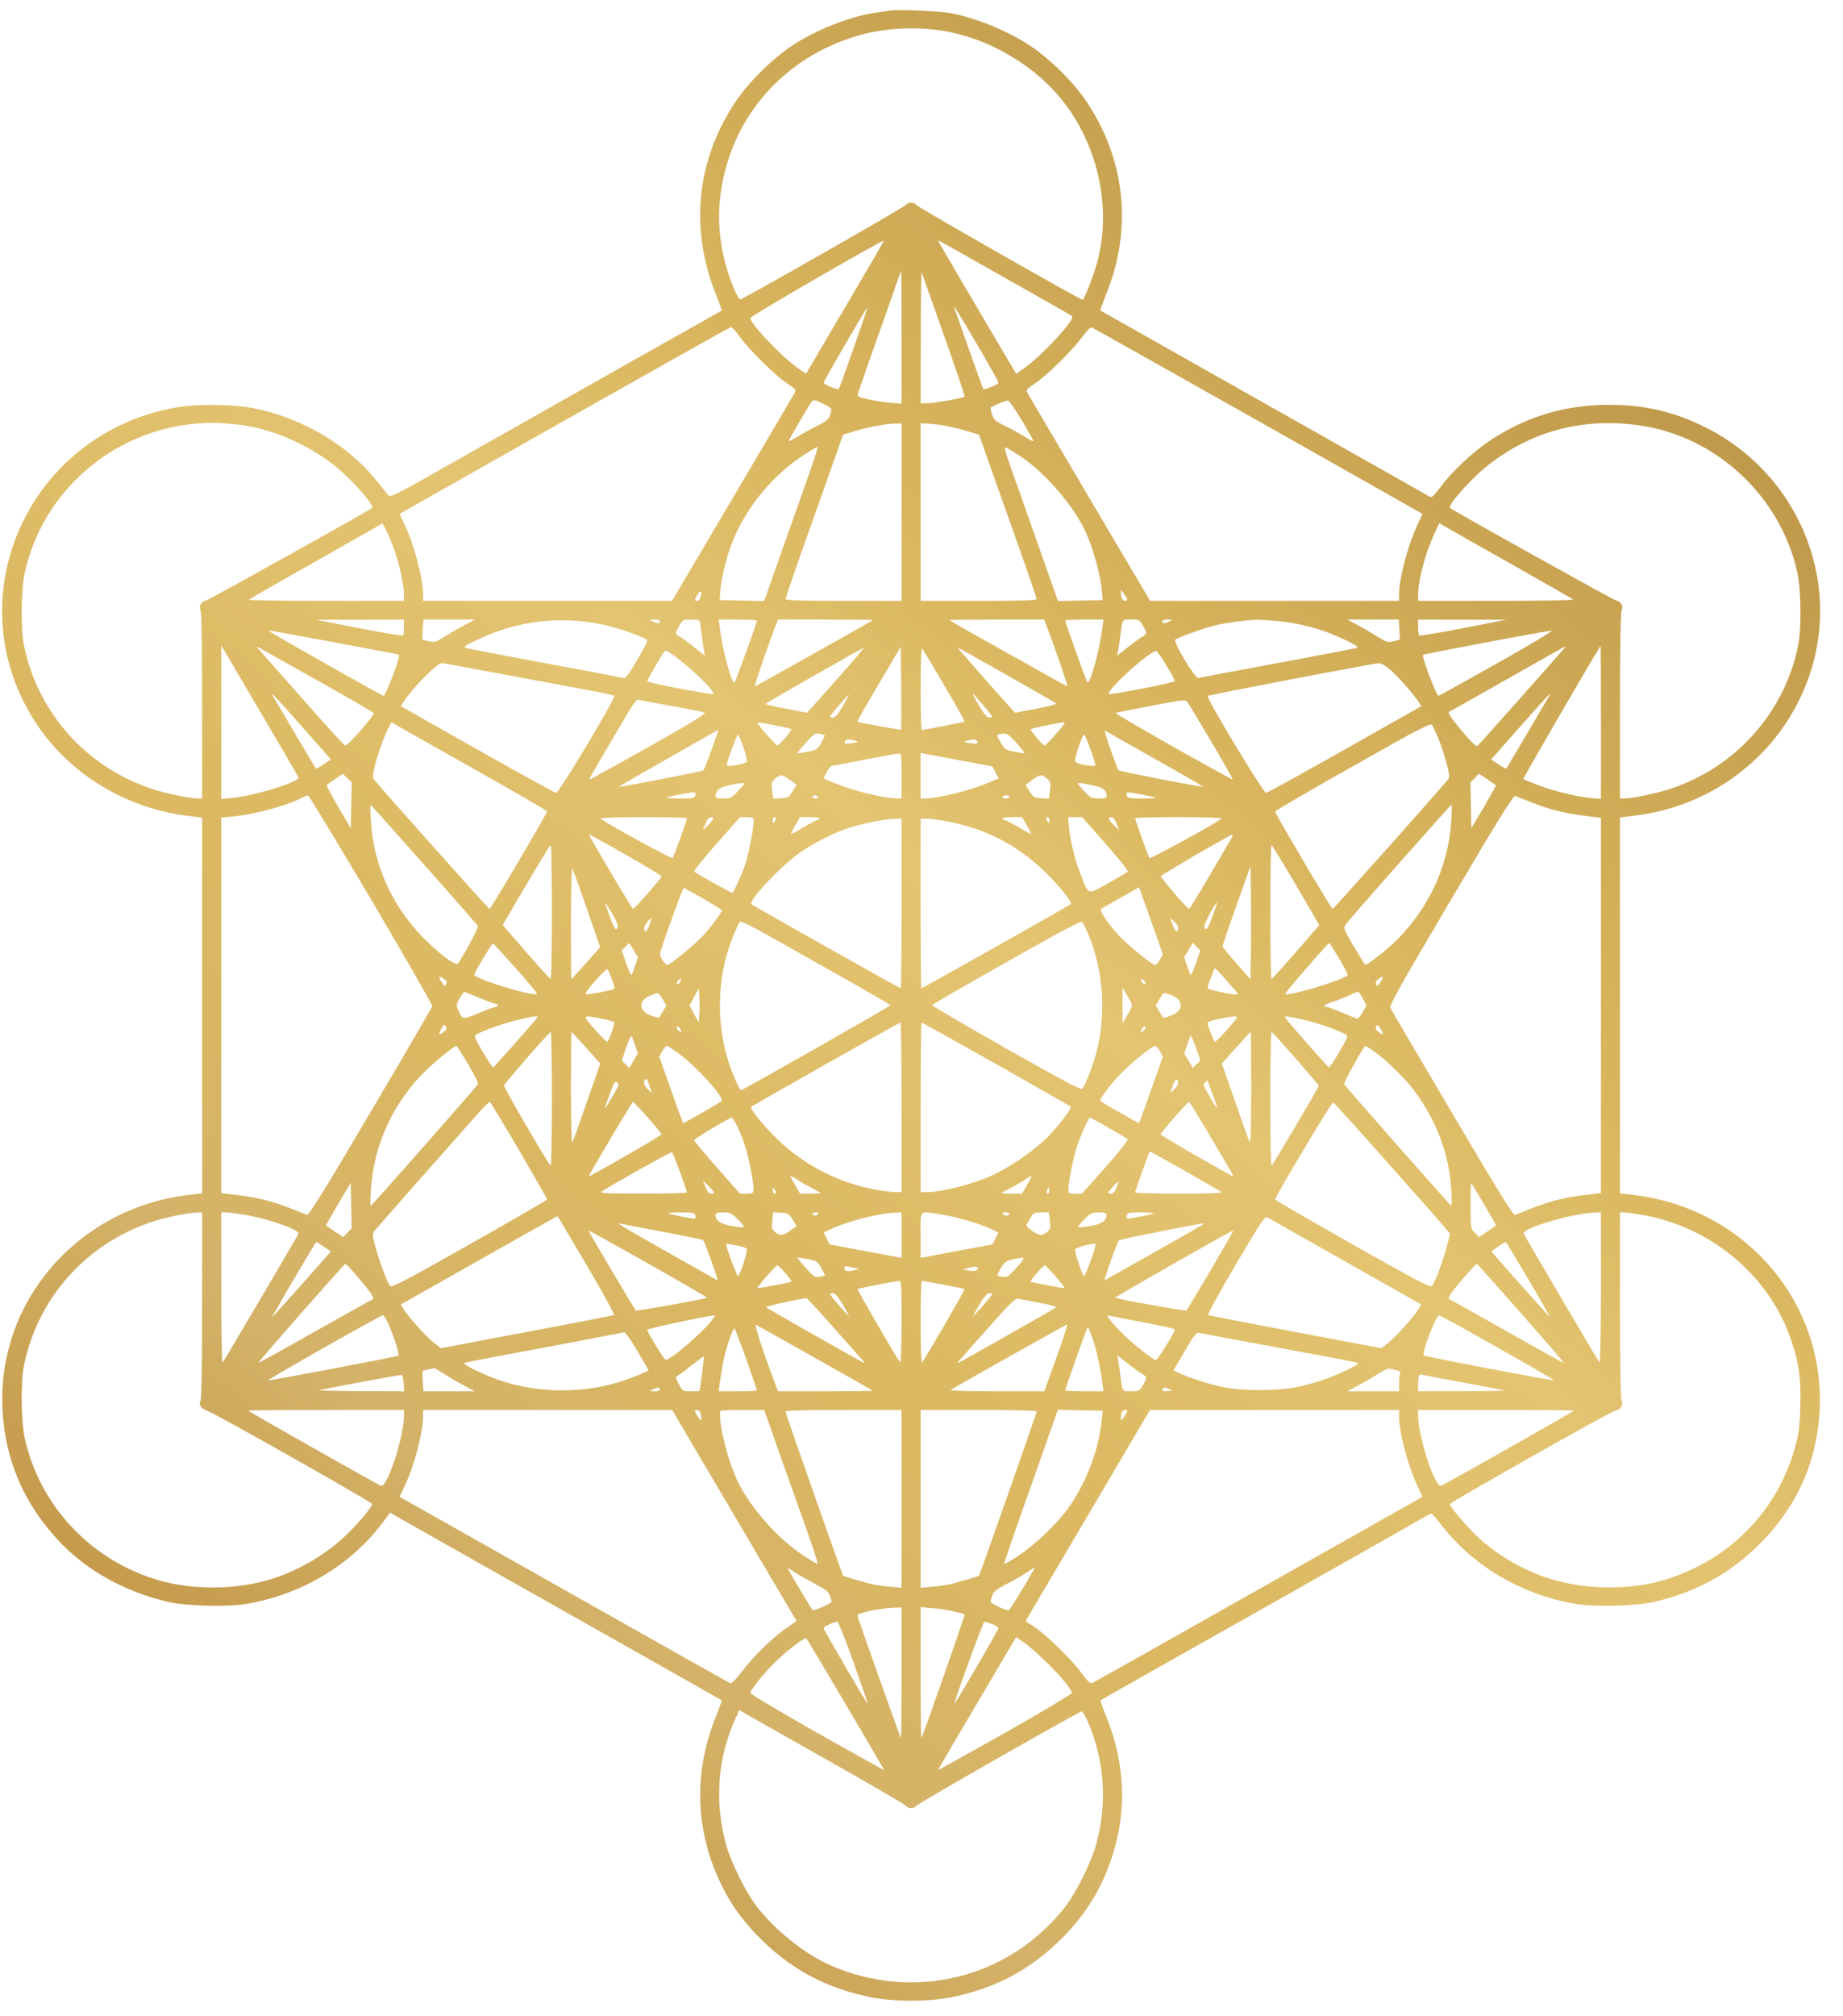 <?xml version="1.0" encoding="UTF-8"?> <svg xmlns="http://www.w3.org/2000/svg" width="75" height="82" viewBox="0 0 75 82" fill="none"><g clip-path="url(#clip0_30_316)"><path d="M36.235 0.428C36.144 0.441 35.853 0.485 35.588 0.523C34.598 0.669 33.194 1.219 32.263 1.839C31.416 2.396 30.452 3.352 29.915 4.162C28.343 6.535 28.065 9.288 29.126 11.952C29.275 12.312 29.378 12.616 29.372 12.629C29.359 12.635 27.483 13.698 25.206 14.977C22.929 16.261 19.902 17.976 18.479 18.78C16.034 20.172 15.885 20.242 15.794 20.134C15.742 20.071 15.523 19.799 15.309 19.533C14.106 18.033 12.133 16.907 10.108 16.565C9.339 16.438 7.967 16.432 7.23 16.559C1.085 17.609 -1.91 24.45 1.544 29.525C2.896 31.512 5.134 32.86 7.611 33.176L8.226 33.252L8.226 40.89V48.528L7.611 48.604C3.135 49.174 -0.112 52.939 0.101 57.312C0.198 59.381 0.994 61.21 2.456 62.735C3.562 63.887 5.063 64.716 6.771 65.133C7.521 65.317 9.209 65.368 10.037 65.228C12.23 64.861 14.242 63.672 15.529 61.982L15.878 61.52L16.079 61.64C16.189 61.703 19.223 63.418 22.812 65.443C26.409 67.475 29.359 69.139 29.372 69.152C29.378 69.158 29.275 69.468 29.126 69.829C28.285 71.93 28.285 74.088 29.113 76.113C29.591 77.271 30.18 78.119 31.131 79.024C32.334 80.156 33.654 80.846 35.336 81.207C36.299 81.422 37.852 81.422 38.816 81.207C40.498 80.846 41.817 80.156 43.014 79.024C43.965 78.119 44.618 77.176 45.064 76.043C45.873 73.999 45.86 71.911 45.025 69.829C44.877 69.468 44.773 69.158 44.78 69.152C44.793 69.139 47.775 67.456 51.403 65.412C55.032 63.361 58.059 61.653 58.137 61.602C58.267 61.526 58.292 61.545 58.622 61.976C59.91 63.672 61.921 64.861 64.114 65.228C64.942 65.368 66.63 65.317 67.381 65.133C69.05 64.728 70.369 64.007 71.52 62.88C73.105 61.337 73.946 59.482 74.05 57.312C74.224 53.838 72.161 50.61 68.888 49.231C68.157 48.921 67.342 48.706 66.54 48.604L65.925 48.535V40.89V33.246L66.54 33.17C69.884 32.759 72.646 30.506 73.675 27.342C74.929 23.494 73.112 19.235 69.418 17.388C68.144 16.748 66.934 16.464 65.505 16.464C63.706 16.464 62.173 16.919 60.686 17.881C59.974 18.349 59.12 19.14 58.622 19.805C58.292 20.235 58.267 20.254 58.137 20.178C58.059 20.128 55.032 18.413 51.403 16.369C47.775 14.319 44.793 12.635 44.78 12.629C44.767 12.616 44.877 12.312 45.019 11.952C46.086 9.332 45.808 6.535 44.236 4.162C43.699 3.352 42.736 2.396 41.888 1.839C41.015 1.264 39.76 0.745 38.731 0.542C38.279 0.454 36.545 0.371 36.235 0.428ZM38.098 1.213C40.187 1.472 42.276 2.713 43.473 4.402C44.793 6.269 45.226 8.724 44.611 10.806C44.43 11.395 44.113 12.192 44.055 12.192C43.958 12.192 37.418 8.465 37.321 8.357C37.263 8.294 37.153 8.237 37.076 8.237C36.998 8.237 36.888 8.294 36.83 8.357C36.733 8.465 30.284 12.142 30.122 12.18C30.09 12.186 29.98 12.002 29.883 11.775C29.378 10.585 29.171 9.294 29.3 8.092C29.643 4.883 31.823 2.327 34.973 1.434C35.937 1.162 37.037 1.086 38.098 1.213ZM34.643 12.072C33.906 13.325 33.194 14.534 33.052 14.774L32.8 15.198L32.502 14.996C31.83 14.527 30.613 13.255 30.529 12.939C30.51 12.869 35.905 9.75 35.963 9.794C35.976 9.8 35.381 10.825 34.643 12.072ZM41.41 11.591C42.6 12.262 43.602 12.831 43.628 12.857C43.777 12.983 42.399 14.47 41.649 14.996L41.351 15.198L41.099 14.774C39.747 12.49 38.175 9.813 38.175 9.788C38.175 9.769 38.415 9.895 38.712 10.066C39.003 10.23 40.219 10.92 41.41 11.591ZM36.688 13.717V16.419L36.254 16.381C36.008 16.363 35.601 16.299 35.342 16.242C34.909 16.147 34.876 16.122 34.915 16.002C34.934 15.926 35.219 15.122 35.536 14.217C35.859 13.312 36.241 12.224 36.39 11.8C36.532 11.37 36.662 11.022 36.675 11.022C36.681 11.022 36.688 12.237 36.688 13.717ZM38.415 13.641C38.893 14.989 39.268 16.109 39.255 16.128C39.197 16.185 38.007 16.401 37.742 16.401H37.464L37.47 13.692C37.47 12.205 37.49 11.034 37.509 11.085C37.528 11.136 37.936 12.287 38.415 13.641ZM34.74 14.148C34.423 15.053 34.152 15.806 34.132 15.818C34.081 15.869 33.518 15.635 33.518 15.565C33.518 15.495 35.277 12.471 35.303 12.496C35.31 12.502 35.057 13.249 34.74 14.148ZM39.812 14.097C40.265 14.863 40.633 15.527 40.633 15.565C40.633 15.635 40.071 15.869 40.019 15.818C39.999 15.806 39.741 15.097 39.443 14.243C39.145 13.395 38.88 12.642 38.854 12.572L38.809 12.445L38.9 12.572C38.952 12.642 39.359 13.325 39.812 14.097ZM30.128 13.724C30.51 14.255 31.552 15.274 32.043 15.603C32.386 15.831 32.405 15.856 32.334 15.989C32.289 16.065 31.15 17.995 29.805 20.28L27.347 24.437H22.282H17.217V24.197C17.217 23.532 16.868 22.191 16.473 21.355L16.26 20.9L22.961 17.109C26.655 15.021 29.701 13.306 29.747 13.306C29.786 13.3 29.96 13.489 30.128 13.724ZM51.196 17.116L57.891 20.9L57.678 21.355C57.283 22.203 56.934 23.526 56.934 24.19V24.437H51.869H46.804L44.346 20.28C43.001 17.995 41.862 16.065 41.817 15.989C41.746 15.856 41.765 15.831 42.108 15.603C42.6 15.274 43.641 14.255 44.023 13.724C44.197 13.489 44.372 13.3 44.417 13.312C44.456 13.325 47.509 15.034 51.196 17.116ZM33.518 16.432C33.874 16.609 33.874 16.609 33.77 16.9C33.712 17.065 33.602 17.147 33.233 17.331C32.981 17.457 32.619 17.653 32.438 17.767C32.25 17.888 32.095 17.963 32.095 17.938C32.095 17.894 32.916 16.483 33.02 16.35C33.104 16.242 33.156 16.249 33.518 16.432ZM41.584 17.097C41.843 17.533 42.056 17.913 42.056 17.938C42.056 17.963 41.895 17.888 41.701 17.761C41.507 17.641 41.144 17.438 40.892 17.318C40.491 17.122 40.439 17.071 40.368 16.843C40.323 16.704 40.303 16.584 40.316 16.571C40.484 16.47 40.944 16.28 41.015 16.293C41.067 16.299 41.325 16.66 41.584 17.097ZM9.636 17.261C10.936 17.388 12.45 18.02 13.601 18.925C14.261 19.438 15.264 20.564 15.141 20.659C14.979 20.792 8.498 24.399 8.394 24.418C8.194 24.456 8.077 24.659 8.161 24.817C8.2 24.893 8.226 26.253 8.226 28.702V32.474H8.071C7.741 32.474 6.745 32.271 6.195 32.088C3.517 31.208 1.531 28.987 0.975 26.241C0.839 25.583 0.858 23.969 1.007 23.298C1.732 19.995 4.558 17.533 7.967 17.229C8.562 17.179 8.834 17.179 9.636 17.261ZM66.669 17.293C69.819 17.723 72.459 20.166 73.144 23.298C73.293 23.969 73.312 25.583 73.177 26.241C72.62 28.987 70.634 31.208 67.956 32.088C67.406 32.271 66.41 32.474 66.081 32.474H65.925V28.702C65.925 26.253 65.951 24.893 65.99 24.817C66.074 24.659 65.958 24.456 65.757 24.418C65.654 24.399 59.172 20.792 59.01 20.659C58.888 20.564 59.89 19.438 60.55 18.925C62.322 17.533 64.392 16.983 66.669 17.293ZM36.688 20.83V24.437H34.327C32.567 24.437 31.965 24.418 31.965 24.361C31.965 24.323 32.373 23.134 32.877 21.722C33.376 20.311 33.906 18.824 34.048 18.419L34.307 17.679L34.766 17.54C35.303 17.375 36.021 17.236 36.416 17.229L36.688 17.223L36.688 20.83ZM38.447 17.312C38.719 17.362 39.145 17.464 39.391 17.54L39.844 17.679L40.103 18.419C40.245 18.824 40.776 20.311 41.274 21.722C41.778 23.134 42.186 24.323 42.186 24.361C42.186 24.418 41.584 24.437 39.825 24.437H37.464V20.83L37.464 17.223H37.709C37.839 17.229 38.169 17.267 38.447 17.312ZM32.942 19.229C32.735 19.818 32.237 21.223 31.83 22.368L31.099 24.444L30.193 24.424L29.288 24.405L29.307 24.108C29.333 23.627 29.54 22.741 29.76 22.153C30.297 20.723 31.403 19.349 32.716 18.501C32.994 18.318 33.246 18.172 33.272 18.172C33.298 18.172 33.149 18.647 32.942 19.229ZM41.5 18.539C42.425 19.14 43.557 20.406 44.081 21.431C44.456 22.165 44.793 23.355 44.851 24.152L44.87 24.405L43.965 24.424L43.053 24.444L42.322 22.368C41.914 21.223 41.416 19.811 41.209 19.223C40.918 18.419 40.853 18.166 40.931 18.198C40.989 18.217 41.241 18.375 41.5 18.539ZM16.059 22.406C16.266 23.001 16.441 23.817 16.441 24.19V24.437H13.258C11.512 24.437 10.102 24.418 10.128 24.387C10.154 24.361 11.389 23.652 12.87 22.817L15.568 21.286L15.723 21.583C15.807 21.741 15.962 22.115 16.059 22.406ZM61.462 22.918C62.833 23.691 63.978 24.349 64.017 24.38C64.049 24.412 62.794 24.437 60.893 24.437H57.71V24.19C57.71 23.608 58.001 22.501 58.37 21.703L58.571 21.273L58.771 21.393C58.881 21.463 60.091 22.146 61.462 22.918ZM28.511 24.279C28.485 24.368 28.427 24.437 28.375 24.437C28.253 24.437 28.253 24.405 28.388 24.178C28.511 23.975 28.576 24.032 28.511 24.279ZM45.873 24.387C45.873 24.418 45.834 24.437 45.782 24.437C45.679 24.437 45.614 24.304 45.614 24.102C45.614 23.975 45.627 23.982 45.743 24.152C45.815 24.254 45.873 24.361 45.873 24.387ZM16.441 25.507C16.441 25.684 16.422 25.836 16.396 25.848C16.363 25.867 15.561 25.728 14.598 25.545L12.851 25.203H14.649L16.441 25.197V25.507ZM18.912 25.418C18.686 25.532 18.323 25.747 18.103 25.886C17.741 26.114 17.683 26.133 17.456 26.082C17.321 26.057 17.198 26.019 17.191 26.007C17.185 26 17.191 25.81 17.204 25.589L17.23 25.197H18.272H19.32L18.912 25.418ZM24.462 25.386C24.999 25.494 25.956 25.81 26.286 25.994C26.383 26.044 26.338 26.146 25.937 26.829C25.594 27.411 25.458 27.601 25.381 27.576C25.316 27.557 23.873 27.285 22.166 26.968C20.458 26.652 19.009 26.374 18.938 26.348C18.847 26.31 18.983 26.222 19.533 25.969C21.085 25.247 22.748 25.051 24.462 25.386ZM26.855 25.253C26.855 25.367 26.758 25.374 26.597 25.285L26.435 25.203L26.648 25.197C26.758 25.197 26.855 25.222 26.855 25.253ZM28.498 25.399C28.518 25.513 28.55 25.747 28.57 25.924C28.589 26.095 28.628 26.336 28.647 26.456L28.686 26.665L28.272 26.336C28.046 26.158 27.78 25.962 27.683 25.905C27.463 25.779 27.463 25.753 27.645 25.443C27.78 25.203 27.8 25.197 28.123 25.197C28.459 25.197 28.466 25.203 28.498 25.399ZM30.801 25.241C30.801 25.329 29.947 27.696 29.895 27.747C29.786 27.867 29.391 26.412 29.288 25.494L29.249 25.197H30.025C30.452 25.197 30.801 25.215 30.801 25.241ZM35.517 25.222C35.459 25.273 30.743 27.918 30.711 27.918C30.685 27.918 31.273 26.196 31.558 25.462L31.661 25.197H33.602C34.669 25.197 35.53 25.209 35.517 25.222ZM42.593 25.462C42.878 26.196 43.467 27.918 43.441 27.918C43.408 27.918 38.693 25.273 38.635 25.222C38.622 25.209 39.482 25.197 40.549 25.197H42.49L42.593 25.462ZM44.864 25.494C44.76 26.412 44.359 27.861 44.249 27.747C44.204 27.696 43.35 25.323 43.35 25.241C43.35 25.215 43.699 25.197 44.126 25.197H44.903L44.864 25.494ZM46.507 25.443C46.688 25.753 46.688 25.779 46.474 25.905C46.371 25.962 46.106 26.158 45.879 26.336L45.465 26.665L45.504 26.456C45.523 26.336 45.562 26.095 45.582 25.924C45.679 25.146 45.646 25.197 46.028 25.197C46.352 25.197 46.371 25.203 46.507 25.443ZM47.555 25.285C47.393 25.374 47.296 25.367 47.296 25.253C47.296 25.222 47.393 25.197 47.509 25.197L47.716 25.203L47.555 25.285ZM52.011 25.26C52.949 25.355 53.79 25.583 54.618 25.969C55.168 26.222 55.304 26.31 55.213 26.348C55.142 26.374 53.693 26.652 51.986 26.968C50.278 27.285 48.835 27.557 48.771 27.576C48.635 27.614 47.716 26.082 47.833 26.007C48.02 25.886 49.114 25.507 49.521 25.418C49.941 25.323 50.698 25.222 51.151 25.203C51.268 25.203 51.649 25.228 52.011 25.26ZM56.947 25.589C56.96 25.81 56.966 26 56.96 26.007C56.953 26.019 56.831 26.057 56.695 26.082C56.468 26.133 56.41 26.114 56.048 25.886C55.828 25.747 55.466 25.532 55.239 25.418L54.832 25.197H55.88H56.921L56.947 25.589ZM59.554 25.545C58.596 25.728 57.788 25.867 57.762 25.848C57.73 25.836 57.71 25.684 57.71 25.507V25.197L59.508 25.203H61.3L59.554 25.545ZM13.595 26.12C15.037 26.393 16.227 26.614 16.234 26.627C16.312 26.677 15.704 28.297 15.607 28.297C15.535 28.297 10.846 25.64 10.91 25.64C10.949 25.633 12.152 25.855 13.595 26.12ZM60.944 26.968C59.651 27.696 58.564 28.297 58.545 28.297C58.454 28.297 57.84 26.69 57.911 26.633C57.95 26.595 62.963 25.652 63.144 25.646C63.234 25.64 62.29 26.209 60.944 26.968ZM12.146 31.613C12.217 31.791 10.406 32.354 9.468 32.449L9.002 32.493V29.367V26.247L10.555 28.886C11.415 30.341 12.127 31.569 12.146 31.613ZM13.129 27.791C14.274 28.437 15.212 28.981 15.212 29C15.218 29.126 14.164 30.322 14.048 30.322C14.015 30.322 13.239 29.474 12.327 28.437C11.415 27.405 10.606 26.488 10.529 26.405C10.399 26.266 10.412 26.266 10.716 26.437C10.898 26.538 11.984 27.146 13.129 27.791ZM63.584 26.45C62.95 27.184 60.155 30.322 60.11 30.348C60.084 30.367 59.877 30.177 59.657 29.924C59.133 29.316 58.894 28.981 58.972 28.949C59.01 28.936 60.084 28.329 61.365 27.601C62.646 26.873 63.706 26.279 63.713 26.279C63.726 26.272 63.668 26.348 63.584 26.45ZM65.149 29.379V32.493L64.683 32.449C64.082 32.385 63.17 32.157 62.523 31.904C62.245 31.797 62.005 31.695 61.992 31.683C61.967 31.658 65.091 26.279 65.136 26.272C65.143 26.272 65.149 27.671 65.149 29.379ZM34.217 27.449C33.673 28.063 33.143 28.664 33.033 28.778L32.839 28.987L31.978 28.823C31.506 28.734 31.137 28.645 31.157 28.62C31.215 28.563 35.096 26.348 35.154 26.342C35.18 26.336 34.76 26.835 34.217 27.449ZM36.662 29.671C36.636 29.696 34.934 29.386 34.889 29.348C34.876 29.335 35.271 28.645 35.763 27.816L36.655 26.304L36.675 27.975C36.681 28.892 36.681 29.658 36.662 29.671ZM38.428 27.88C38.9 28.677 39.268 29.335 39.255 29.348C39.236 29.367 37.6 29.689 37.516 29.689C37.483 29.689 37.464 28.93 37.464 28C37.464 27.025 37.49 26.336 37.522 26.367C37.554 26.405 37.962 27.082 38.428 27.88ZM40.963 27.449C42.043 28.063 42.956 28.582 42.981 28.607C43.014 28.639 42.645 28.734 42.173 28.823L41.312 28.987L41.118 28.778C40.679 28.304 38.945 26.336 38.971 26.336C38.984 26.336 39.883 26.835 40.963 27.449ZM27.476 26.696C28.175 27.215 29.113 28.133 29.029 28.221C28.977 28.272 26.338 27.766 26.338 27.709C26.338 27.677 26.461 27.449 26.603 27.203C26.991 26.544 27.043 26.462 27.108 26.462C27.134 26.462 27.302 26.57 27.476 26.696ZM47.471 27.07C47.658 27.38 47.807 27.658 47.807 27.696C47.813 27.766 45.187 28.278 45.129 28.221C44.993 28.088 46.856 26.412 47.063 26.481C47.102 26.494 47.283 26.76 47.471 27.07ZM20.445 27.418C21.745 27.658 23.291 27.949 23.88 28.057C24.468 28.164 24.966 28.272 24.999 28.297C25.076 28.361 22.748 32.252 22.631 32.246C22.58 32.24 21.131 31.449 19.423 30.48L16.312 28.721L16.415 28.557C16.81 27.949 17.786 26.968 17.987 26.968C18.039 26.968 19.145 27.171 20.445 27.418ZM56.585 27.247C56.902 27.519 57.51 28.215 57.736 28.557L57.84 28.721L54.728 30.48C53.02 31.449 51.572 32.24 51.52 32.246C51.41 32.252 49.075 28.373 49.146 28.304C49.191 28.259 55.86 26.987 56.093 26.975C56.203 26.968 56.371 27.063 56.585 27.247ZM12.114 29.354C12.663 29.974 13.194 30.569 13.291 30.683L13.472 30.886L13.174 31.082C13.006 31.196 12.864 31.272 12.857 31.259C12.838 31.246 11.376 28.766 11.091 28.278C10.988 28.101 11.247 28.373 12.114 29.354ZM34.288 28.734C34.106 29.044 33.984 29.183 33.9 29.183C33.835 29.183 33.777 29.164 33.777 29.145C33.777 29.095 34.514 28.24 34.54 28.259C34.546 28.272 34.436 28.481 34.288 28.734ZM40.038 28.715C40.226 28.93 40.375 29.12 40.375 29.145C40.375 29.164 40.316 29.183 40.252 29.183C40.168 29.183 40.045 29.044 39.864 28.734C39.611 28.31 39.534 28.133 39.65 28.266C39.682 28.304 39.857 28.506 40.038 28.715ZM63.06 28.278C62.775 28.766 61.313 31.246 61.294 31.259C61.287 31.272 61.145 31.196 60.977 31.082L60.679 30.886L60.86 30.683C60.957 30.569 61.488 29.974 62.038 29.354C62.904 28.373 63.163 28.101 63.06 28.278ZM27.308 28.709C28 28.829 28.621 28.956 28.679 28.981C28.764 29.012 28.143 29.392 26.396 30.379C25.076 31.12 23.99 31.715 23.977 31.708C23.97 31.695 24.261 31.17 24.637 30.544C25.005 29.917 25.439 29.183 25.594 28.918C25.762 28.639 25.917 28.437 25.969 28.456C26.008 28.468 26.616 28.582 27.308 28.709ZM49.308 30.189C49.793 31.012 50.181 31.695 50.168 31.708C50.161 31.715 49.075 31.12 47.755 30.379C46.442 29.633 45.381 29.012 45.394 29C45.407 28.981 46.054 28.854 46.83 28.709C48.221 28.443 48.234 28.443 48.331 28.569C48.383 28.639 48.822 29.367 49.308 30.189ZM19.365 31.316C20.956 32.214 22.263 32.974 22.263 32.999C22.263 33.088 19.973 36.961 19.921 36.967C19.882 36.967 15.581 32.145 15.225 31.708C15.16 31.626 15.167 31.525 15.244 31.183C15.361 30.702 15.626 29.955 15.807 29.607L15.93 29.367L16.202 29.531C16.35 29.614 17.773 30.424 19.365 31.316ZM31.733 29.538C31.985 29.588 32.198 29.639 32.211 29.658C32.244 29.689 31.7 30.322 31.636 30.322C31.597 30.322 31.137 29.822 30.866 29.481C30.769 29.348 30.782 29.348 31.733 29.538ZM43.279 29.481C43.02 29.816 42.554 30.322 42.516 30.322C42.444 30.322 41.908 29.689 41.946 29.652C41.972 29.62 43.111 29.386 43.279 29.379C43.35 29.373 43.35 29.392 43.279 29.481ZM58.558 30.095C58.668 30.367 58.81 30.822 58.881 31.094C58.991 31.512 58.998 31.62 58.926 31.702C58.564 32.151 54.269 36.967 54.23 36.967C54.178 36.961 51.889 33.088 51.889 33.005C51.889 32.974 53.312 32.145 55.045 31.17C57.814 29.601 58.208 29.398 58.279 29.487C58.318 29.544 58.448 29.816 58.558 30.095ZM28.958 30.493C28.796 30.936 28.647 31.309 28.628 31.328C28.589 31.373 25.219 32.025 25.186 31.999C25.167 31.987 29.184 29.696 29.229 29.689C29.242 29.689 29.113 30.05 28.958 30.493ZM46.992 30.86C48.085 31.474 48.978 31.993 48.965 31.999C48.932 32.025 45.562 31.373 45.523 31.328C45.459 31.272 44.903 29.683 44.954 29.709C44.98 29.721 45.899 30.24 46.992 30.86ZM33.563 29.905C33.576 29.911 33.511 30.05 33.421 30.208C33.272 30.474 33.233 30.5 32.891 30.569C32.69 30.607 32.502 30.639 32.464 30.639C32.431 30.639 32.574 30.449 32.781 30.221C33.123 29.841 33.175 29.81 33.35 29.841C33.453 29.867 33.55 29.892 33.563 29.905ZM41.377 30.227C41.578 30.455 41.72 30.639 41.688 30.639C41.649 30.639 41.461 30.607 41.261 30.569C40.918 30.5 40.879 30.474 40.73 30.208C40.536 29.873 40.543 29.898 40.685 29.86C40.944 29.791 41.021 29.835 41.377 30.227ZM30.251 30.386C30.348 30.664 30.413 30.924 30.4 30.968C30.361 31.069 29.572 31.215 29.572 31.12C29.572 30.999 29.986 29.879 30.031 29.879C30.057 29.879 30.154 30.107 30.251 30.386ZM44.372 30.462C44.489 30.784 44.579 31.082 44.579 31.12C44.579 31.215 43.79 31.069 43.751 30.968C43.712 30.854 44.042 29.879 44.12 29.879C44.146 29.879 44.256 30.145 44.372 30.462ZM34.812 30.126C34.954 30.171 34.947 30.177 34.695 30.221C34.404 30.272 34.32 30.253 34.391 30.139C34.436 30.063 34.572 30.057 34.812 30.126ZM39.76 30.139C39.831 30.253 39.747 30.272 39.456 30.221C39.204 30.177 39.197 30.171 39.34 30.126C39.579 30.057 39.715 30.063 39.76 30.139ZM36.688 31.556V32.474H36.539C35.969 32.474 34.643 32.145 33.887 31.816L33.511 31.658L33.647 31.398C33.718 31.259 33.816 31.145 33.861 31.145C33.9 31.145 34.508 31.031 35.2 30.892C35.892 30.759 36.513 30.645 36.578 30.645C36.675 30.639 36.688 30.721 36.688 31.556ZM39.1 30.93L40.388 31.17L40.51 31.411L40.64 31.658L40.265 31.816C39.508 32.145 38.182 32.474 37.612 32.474H37.464V31.55V30.62L37.645 30.658C37.742 30.67 38.395 30.797 39.1 30.93ZM14.293 32.752L14.274 33.683L13.77 32.822C13.491 32.347 13.278 31.942 13.297 31.923C13.317 31.904 13.472 31.797 13.64 31.683L13.951 31.474L14.132 31.645L14.313 31.816L14.293 32.752ZM60.88 31.949C60.88 31.961 60.653 32.354 60.382 32.828L59.877 33.683L59.858 32.752L59.838 31.822L60.013 31.645L60.181 31.468L60.531 31.695C60.725 31.822 60.88 31.936 60.88 31.949ZM32.147 31.721L32.418 31.917L32.257 32.176C32.108 32.423 32.075 32.442 31.784 32.461L31.467 32.48L31.422 32.145C31.383 31.841 31.396 31.797 31.545 31.664C31.765 31.48 31.823 31.487 32.147 31.721ZM42.606 31.664C42.755 31.797 42.768 31.841 42.729 32.145L42.684 32.48L42.367 32.461C42.076 32.442 42.043 32.423 41.895 32.176L41.733 31.917L42.005 31.721C42.328 31.487 42.386 31.48 42.606 31.664ZM30.284 31.873C30.284 31.892 30.161 32.037 30.018 32.189C29.773 32.449 29.727 32.474 29.436 32.474C29.171 32.474 29.119 32.455 29.119 32.36C29.119 32.145 29.288 32.018 29.676 31.936C30.102 31.841 30.284 31.828 30.284 31.873ZM44.45 31.936C44.87 32.018 45.032 32.139 45.032 32.36C45.032 32.455 44.98 32.474 44.715 32.474C44.424 32.474 44.379 32.449 44.133 32.189C43.99 32.037 43.868 31.892 43.868 31.873C43.868 31.822 43.984 31.835 44.45 31.936ZM28.298 32.347C28.265 32.461 28.207 32.474 27.677 32.474C27.353 32.474 27.108 32.461 27.127 32.442C27.166 32.404 27.987 32.24 28.194 32.227C28.298 32.221 28.324 32.246 28.298 32.347ZM46.481 32.316C46.766 32.373 47.011 32.43 47.031 32.442C47.044 32.461 46.798 32.474 46.474 32.474C45.944 32.474 45.886 32.461 45.853 32.347C45.815 32.196 45.828 32.196 46.481 32.316ZM15.108 36.593C16.486 38.929 17.605 40.878 17.592 40.922C17.579 40.966 16.454 42.903 15.083 45.225C13.239 48.351 12.566 49.433 12.495 49.408C12.443 49.389 12.146 49.275 11.835 49.148C11.13 48.864 10.432 48.687 9.636 48.598L9.002 48.522V40.884L9.002 33.252L9.474 33.208C10.361 33.119 11.674 32.771 12.269 32.455C12.379 32.398 12.495 32.354 12.534 32.347C12.566 32.347 13.724 34.258 15.108 36.593ZM33.291 32.411C33.311 32.442 33.272 32.474 33.201 32.474C33.123 32.474 33.065 32.442 33.065 32.411C33.065 32.373 33.104 32.347 33.156 32.347C33.207 32.347 33.272 32.373 33.291 32.411ZM41.086 32.411C41.086 32.442 41.008 32.474 40.918 32.474C40.827 32.474 40.769 32.449 40.795 32.411C40.814 32.373 40.892 32.347 40.963 32.347C41.028 32.347 41.086 32.373 41.086 32.411ZM62.309 32.626C63.008 32.91 63.706 33.088 64.522 33.183L65.149 33.259V40.89V48.522L64.522 48.598C63.719 48.687 63.021 48.864 62.316 49.148C62.005 49.275 61.708 49.389 61.656 49.408C61.578 49.433 60.931 48.383 59.101 45.282C57.749 42.998 56.617 41.068 56.585 40.992C56.539 40.878 56.96 40.125 59.043 36.6C60.912 33.429 61.585 32.347 61.656 32.373C61.708 32.392 62.005 32.505 62.309 32.626ZM17.256 35.163C18.433 36.486 19.41 37.606 19.442 37.65C19.481 37.714 18.99 38.657 18.647 39.175C18.569 39.289 18.129 38.992 17.463 38.372C16.059 37.056 15.212 35.296 15.095 33.423C15.07 33.037 15.063 32.733 15.089 32.74C15.108 32.752 16.085 33.841 17.256 35.163ZM59.056 33.423C58.933 35.328 58.053 37.131 56.591 38.467C56.171 38.846 55.589 39.277 55.543 39.232C55.537 39.226 55.33 38.884 55.09 38.486C54.696 37.821 54.663 37.745 54.748 37.619C54.851 37.448 59.023 32.733 59.069 32.727C59.088 32.727 59.081 33.037 59.056 33.423ZM27.955 33.278C27.955 33.36 27.418 34.841 27.373 34.898C27.334 34.942 24.604 33.448 24.436 33.29C24.397 33.259 25.109 33.233 26.163 33.233C27.146 33.233 27.955 33.252 27.955 33.278ZM28.996 33.341C28.964 33.404 28.861 33.524 28.77 33.607L28.602 33.758L28.712 33.499C28.783 33.316 28.854 33.233 28.938 33.233C29.035 33.233 29.048 33.259 28.996 33.341ZM30.672 33.373C30.672 33.657 30.478 34.676 30.342 35.106C30.232 35.461 29.883 36.239 29.805 36.315C29.786 36.34 28.343 35.53 28.253 35.448C28.227 35.416 28.628 34.91 29.158 34.315L30.116 33.233H30.394C30.639 33.233 30.672 33.252 30.672 33.373ZM31.577 33.278C31.577 33.309 31.545 33.373 31.513 33.423C31.461 33.499 31.448 33.493 31.448 33.373C31.448 33.297 31.48 33.233 31.513 33.233C31.552 33.233 31.577 33.252 31.577 33.278ZM33.356 33.297C33.337 33.328 33.285 33.36 33.246 33.36C33.207 33.36 32.962 33.486 32.696 33.645C32.425 33.809 32.198 33.929 32.192 33.917C32.179 33.904 32.263 33.746 32.367 33.562L32.561 33.233H32.981C33.24 33.233 33.382 33.259 33.356 33.297ZM41.785 33.562C41.888 33.746 41.972 33.904 41.959 33.917C41.953 33.929 41.727 33.809 41.455 33.645C41.19 33.486 40.944 33.36 40.905 33.36C40.866 33.36 40.814 33.328 40.795 33.297C40.769 33.259 40.911 33.233 41.17 33.233H41.591L41.785 33.562ZM42.703 33.373C42.703 33.493 42.69 33.499 42.639 33.423C42.554 33.303 42.554 33.233 42.639 33.233C42.677 33.233 42.703 33.297 42.703 33.373ZM44.993 34.315C45.523 34.91 45.925 35.416 45.899 35.448C45.866 35.48 45.511 35.689 45.103 35.916C44.249 36.404 44.314 36.416 43.997 35.619C43.758 35.024 43.563 34.258 43.505 33.67L43.46 33.233H43.751H44.036L44.993 34.315ZM45.439 33.499L45.549 33.758L45.381 33.607C45.129 33.379 45.064 33.233 45.213 33.233C45.297 33.233 45.368 33.316 45.439 33.499ZM49.715 33.29C49.547 33.448 46.817 34.942 46.778 34.898C46.733 34.841 46.196 33.36 46.196 33.278C46.196 33.252 47.005 33.233 47.988 33.233C49.042 33.233 49.754 33.259 49.715 33.29ZM36.688 36.745C36.688 38.644 36.675 40.194 36.655 40.194C36.61 40.194 30.659 36.84 30.581 36.777C30.432 36.644 31.784 35.208 32.567 34.663C33.11 34.29 33.971 33.853 34.527 33.676C35.09 33.493 36.008 33.309 36.383 33.303L36.688 33.297V36.745ZM38.505 33.398C40.09 33.689 41.416 34.372 42.548 35.48C43.137 36.056 43.648 36.701 43.57 36.777C43.492 36.84 37.541 40.194 37.496 40.194C37.477 40.194 37.464 38.644 37.464 36.745V33.297H37.716C37.852 33.297 38.208 33.341 38.505 33.398ZM25.484 34.771C26.273 35.22 26.92 35.613 26.92 35.644C26.92 35.714 25.82 36.967 25.762 36.967C25.743 36.967 25.406 36.416 25.012 35.752C24.624 35.081 24.216 34.398 24.119 34.227C24.016 34.056 23.957 33.923 23.99 33.936C24.022 33.948 24.695 34.328 25.484 34.771ZM50.032 34.233C49.929 34.398 49.534 35.081 49.139 35.752C48.751 36.416 48.408 36.967 48.389 36.967C48.318 36.967 47.225 35.695 47.244 35.632C47.264 35.575 50.051 33.948 50.161 33.936C50.187 33.929 50.129 34.069 50.032 34.233ZM22.457 37.093C22.457 38.587 22.437 39.815 22.411 39.808C22.366 39.808 21.823 39.201 20.665 37.859L20.458 37.619L21.409 35.999C21.933 35.106 22.379 34.379 22.411 34.372C22.437 34.372 22.457 35.594 22.457 37.093ZM52.742 35.999L53.687 37.625L53.486 37.859C52.322 39.201 51.785 39.808 51.746 39.808C51.714 39.815 51.694 38.587 51.694 37.093C51.694 35.594 51.714 34.372 51.746 34.372C51.772 34.379 52.218 35.106 52.742 35.999ZM23.886 36.967L24.423 38.524L23.848 39.169C23.537 39.523 23.265 39.815 23.252 39.815C23.239 39.815 23.233 38.783 23.233 37.517C23.233 36.258 23.259 35.271 23.291 35.322C23.323 35.372 23.589 36.113 23.886 36.967ZM50.905 38.682L50.886 39.827L50.323 39.188C50.006 38.84 49.754 38.517 49.754 38.479C49.754 38.441 50.006 37.695 50.323 36.815L50.886 35.227L50.905 36.378C50.912 37.017 50.912 38.049 50.905 38.682ZM28.621 36.549C29.035 36.79 29.378 36.998 29.378 37.024C29.378 37.106 28.925 37.714 28.602 38.062C28.24 38.454 27.263 39.245 27.146 39.245C27.069 39.245 26.855 38.916 26.855 38.802C26.855 38.675 27.787 36.087 27.826 36.106C27.845 36.119 28.201 36.315 28.621 36.549ZM47.037 37.998L47.322 38.808L47.205 39.023C47.134 39.144 47.05 39.245 47.011 39.245C46.888 39.245 45.918 38.46 45.549 38.062C45.103 37.587 44.734 37.043 44.812 36.973C44.844 36.942 45.206 36.733 45.614 36.505L46.352 36.081L46.552 36.638C46.662 36.942 46.882 37.555 47.037 37.998ZM24.915 37.163C25.161 37.568 25.206 37.789 25.057 37.789C25.025 37.789 24.908 37.549 24.805 37.252C24.695 36.954 24.617 36.714 24.63 36.714C24.643 36.714 24.773 36.916 24.915 37.163ZM49.346 37.252C49.159 37.777 49.075 37.884 49.004 37.701C48.971 37.625 49.45 36.714 49.521 36.714C49.534 36.714 49.456 36.954 49.346 37.252ZM26.422 37.631C26.331 37.903 26.209 37.967 26.209 37.745C26.209 37.657 26.441 37.347 26.506 37.347C26.519 37.347 26.48 37.473 26.422 37.631ZM47.943 37.733C47.943 37.967 47.82 37.903 47.723 37.619L47.619 37.328L47.781 37.473C47.872 37.555 47.943 37.669 47.943 37.733ZM34.605 39.928C35.497 40.435 36.235 40.865 36.235 40.884C36.235 40.922 30.225 44.339 30.154 44.339C30.102 44.339 29.831 43.744 29.669 43.251C29.126 41.624 29.177 39.701 29.811 38.138C29.934 37.821 30.07 37.536 30.102 37.492C30.141 37.441 30.555 37.644 31.564 38.214C32.334 38.65 33.706 39.422 34.605 39.928ZM44.307 38.043C44.896 39.473 45.019 41.207 44.637 42.719C44.495 43.295 44.159 44.162 44.036 44.282C43.984 44.333 43.15 43.89 40.937 42.637C39.275 41.694 37.923 40.903 37.929 40.878C37.942 40.852 39.301 40.061 40.957 39.131C43.169 37.878 43.984 37.448 44.036 37.498C44.075 37.536 44.197 37.783 44.307 38.043ZM21.001 39.391C21.486 39.941 21.875 40.409 21.855 40.422C21.732 40.542 19.533 39.884 19.3 39.656C19.261 39.618 20.018 38.353 20.07 38.372C20.089 38.384 20.51 38.84 21.001 39.391ZM25.788 38.644L25.963 38.929L25.853 39.258C25.788 39.441 25.723 39.618 25.704 39.65C25.684 39.688 25.587 39.473 25.484 39.182L25.303 38.65L25.445 38.505C25.523 38.422 25.594 38.359 25.6 38.359C25.613 38.359 25.698 38.486 25.788 38.644ZM48.667 39.182C48.564 39.473 48.467 39.688 48.447 39.65C48.428 39.618 48.363 39.441 48.298 39.258L48.188 38.929L48.363 38.638L48.538 38.346L48.693 38.498L48.848 38.65L48.667 39.182ZM54.502 38.992C54.709 39.346 54.864 39.644 54.845 39.663C54.638 39.865 52.413 40.536 52.303 40.428C52.264 40.397 54.023 38.365 54.094 38.359C54.114 38.359 54.295 38.644 54.502 38.992ZM24.902 39.827C24.979 40.03 25.018 40.2 24.992 40.219C24.895 40.276 23.945 40.46 23.854 40.435C23.789 40.422 23.899 40.258 24.223 39.891C24.475 39.606 24.701 39.391 24.721 39.416C24.747 39.447 24.824 39.631 24.902 39.827ZM50.148 40.144C50.401 40.428 50.407 40.447 50.258 40.447C50.123 40.447 49.379 40.295 49.191 40.226C49.127 40.207 49.133 40.125 49.224 39.897C49.295 39.732 49.366 39.536 49.392 39.467C49.443 39.327 49.405 39.296 50.148 40.144ZM18.188 39.909C18.188 39.922 18.168 39.979 18.149 40.036C18.11 40.125 18.084 40.112 17.987 39.96C17.819 39.72 17.832 39.663 18.026 39.789C18.116 39.846 18.188 39.903 18.188 39.909ZM56.177 39.941C56.061 40.118 56.041 40.125 56.002 40.03C55.97 39.947 56.002 39.878 56.106 39.808C56.306 39.656 56.326 39.707 56.177 39.941ZM27.683 39.935C27.638 40.004 27.58 40.042 27.554 40.023C27.489 39.992 27.619 39.815 27.703 39.815C27.735 39.815 27.729 39.871 27.683 39.935ZM46.578 39.903C46.623 39.954 46.63 40.011 46.597 40.023C46.571 40.042 46.513 40.004 46.468 39.935C46.377 39.795 46.468 39.77 46.578 39.903ZM28.459 41.238L28.44 41.586L28.246 41.238L28.058 40.89L28.246 40.542L28.44 40.194L28.459 40.542C28.473 40.732 28.473 41.048 28.459 41.238ZM46.067 40.89C46.067 40.928 45.983 41.105 45.873 41.289L45.679 41.618V40.89V40.163L45.873 40.492C45.983 40.675 46.067 40.852 46.067 40.89ZM19.546 40.599C19.85 40.726 20.134 40.827 20.18 40.827C20.219 40.827 20.257 40.852 20.257 40.89C20.257 40.922 20.212 40.954 20.16 40.954C20.109 40.954 19.798 41.068 19.468 41.207C18.815 41.479 18.815 41.479 18.634 41.055C18.563 40.897 18.569 40.84 18.705 40.593C18.789 40.441 18.886 40.327 18.925 40.346C18.964 40.365 19.242 40.479 19.546 40.599ZM55.453 40.605L55.608 40.89L55.446 41.175C55.356 41.333 55.259 41.447 55.22 41.434C54.528 41.137 54.062 40.954 53.984 40.954C53.784 40.954 53.913 40.846 54.237 40.745C54.418 40.688 54.722 40.568 54.896 40.485C55.078 40.397 55.239 40.327 55.259 40.327C55.278 40.321 55.369 40.447 55.453 40.605ZM26.972 40.644L27.12 40.897L26.978 41.131C26.901 41.257 26.823 41.378 26.81 41.39C26.804 41.403 26.661 41.365 26.5 41.302C25.995 41.118 25.963 40.713 26.428 40.504C26.577 40.441 26.726 40.384 26.758 40.384C26.797 40.384 26.888 40.498 26.972 40.644ZM47.691 40.485C48.182 40.681 48.169 41.112 47.652 41.302C47.49 41.365 47.348 41.403 47.341 41.39C47.328 41.378 47.251 41.257 47.173 41.131L47.031 40.897L47.179 40.644C47.264 40.498 47.348 40.384 47.373 40.384C47.399 40.384 47.542 40.428 47.691 40.485ZM21.875 41.365C21.875 41.409 20.128 43.384 20.07 43.409C20.044 43.415 19.856 43.137 19.649 42.782C19.345 42.27 19.287 42.131 19.358 42.086C19.578 41.947 20.4 41.65 20.872 41.529C21.693 41.327 21.875 41.302 21.875 41.365ZM24.462 41.428C24.721 41.479 24.954 41.542 24.986 41.555C25.031 41.586 24.818 42.251 24.721 42.365C24.701 42.39 24.468 42.169 24.21 41.871C23.686 41.27 23.686 41.27 24.462 41.428ZM49.941 41.871C49.683 42.169 49.45 42.39 49.431 42.365C49.405 42.333 49.327 42.15 49.249 41.947C49.12 41.612 49.12 41.58 49.217 41.542C49.398 41.472 50.032 41.346 50.226 41.34C50.401 41.333 50.394 41.352 49.941 41.871ZM53.312 41.536C53.764 41.65 54.579 41.953 54.793 42.086C54.864 42.131 54.806 42.27 54.502 42.782C54.295 43.137 54.107 43.415 54.081 43.409C54.023 43.384 52.277 41.409 52.277 41.359C52.277 41.308 52.717 41.384 53.312 41.536ZM36.688 45.035V48.484H36.435C36.299 48.484 35.95 48.44 35.659 48.389C34.106 48.098 32.755 47.408 31.636 46.333C31.053 45.769 30.504 45.086 30.575 45.016C30.639 44.947 36.584 41.593 36.642 41.586C36.668 41.586 36.688 43.137 36.688 45.035ZM40.53 43.27C42.166 44.2 43.538 44.978 43.57 45.004C43.628 45.06 43.175 45.668 42.703 46.168C42.16 46.744 41.164 47.44 40.349 47.813C39.579 48.161 38.324 48.484 37.716 48.484H37.464V45.035C37.464 43.137 37.483 41.586 37.502 41.586C37.522 41.586 38.887 42.346 40.53 43.27ZM18.052 41.972C17.851 42.118 17.832 42.086 17.961 41.833C18.065 41.65 18.078 41.637 18.136 41.745C18.194 41.833 18.175 41.884 18.052 41.972ZM56.281 42.061C56.261 42.074 56.184 42.036 56.106 41.972C56.002 41.903 55.97 41.833 56.002 41.751C56.041 41.656 56.061 41.662 56.177 41.84C56.248 41.947 56.294 42.048 56.281 42.061ZM27.722 41.96C27.677 42.004 27.502 41.827 27.541 41.764C27.56 41.732 27.619 41.757 27.664 41.821C27.709 41.884 27.741 41.947 27.722 41.96ZM46.578 41.877C46.468 42.01 46.377 41.985 46.468 41.846C46.513 41.776 46.571 41.738 46.597 41.757C46.63 41.77 46.623 41.827 46.578 41.877ZM22.457 44.687C22.457 46.181 22.437 47.408 22.411 47.408C22.347 47.402 20.497 44.232 20.51 44.149C20.523 44.067 22.347 41.979 22.411 41.972C22.437 41.966 22.457 43.187 22.457 44.687ZM23.854 42.612L24.43 43.257L23.886 44.807C23.589 45.662 23.323 46.408 23.291 46.459C23.259 46.51 23.233 45.523 23.233 44.257C23.233 42.998 23.246 41.966 23.252 41.966C23.265 41.966 23.537 42.257 23.854 42.612ZM50.918 44.257C50.918 45.523 50.892 46.51 50.86 46.459C50.828 46.408 50.562 45.662 50.265 44.807L49.722 43.257L50.297 42.612C50.614 42.257 50.886 41.966 50.899 41.966C50.905 41.966 50.918 42.998 50.918 44.257ZM52.729 43.048C53.247 43.643 53.667 44.137 53.667 44.156C53.667 44.232 51.785 47.402 51.746 47.408C51.714 47.408 51.694 46.181 51.694 44.687C51.694 43.187 51.714 41.966 51.746 41.972C51.772 41.972 52.212 42.46 52.729 43.048ZM25.846 42.517L25.956 42.846L25.782 43.137L25.607 43.434L25.458 43.282L25.303 43.137L25.477 42.612C25.575 42.327 25.672 42.118 25.698 42.143C25.723 42.169 25.788 42.333 25.846 42.517ZM48.693 43.282L48.544 43.434L48.37 43.137L48.195 42.846L48.305 42.517C48.363 42.333 48.428 42.162 48.447 42.131C48.467 42.093 48.564 42.308 48.667 42.599L48.848 43.13L48.693 43.282ZM19.048 43.276C19.287 43.681 19.475 44.048 19.455 44.086C19.423 44.168 15.147 49.016 15.089 49.041C15.063 49.047 15.07 48.743 15.095 48.358C15.212 46.522 16.04 44.763 17.392 43.478C17.793 43.093 18.491 42.536 18.576 42.536C18.595 42.536 18.808 42.871 19.048 43.276ZM27.677 42.89C28.35 43.396 29.378 44.523 29.378 44.757C29.378 44.782 29.022 45.004 28.589 45.244L27.8 45.687L27.599 45.143C27.489 44.839 27.269 44.225 27.114 43.782L26.829 42.972L26.946 42.757C27.017 42.637 27.101 42.536 27.134 42.536C27.172 42.536 27.418 42.694 27.677 42.89ZM47.205 42.757L47.322 42.972L47.037 43.782C46.882 44.225 46.662 44.839 46.552 45.143L46.352 45.687L45.562 45.244C45.129 45.004 44.773 44.782 44.773 44.757C44.773 44.662 45.161 44.137 45.53 43.744C45.918 43.32 46.882 42.536 47.011 42.536C47.05 42.536 47.134 42.637 47.205 42.757ZM55.886 42.738C56.332 43.042 57.154 43.827 57.51 44.301C58.441 45.535 58.965 46.902 59.056 48.358C59.081 48.743 59.088 49.047 59.062 49.041C59.004 49.016 54.728 44.168 54.696 44.086C54.67 44.029 55.504 42.536 55.563 42.536C55.576 42.536 55.718 42.624 55.886 42.738ZM26.428 44.162L26.532 44.453L26.37 44.307C26.215 44.162 26.163 43.991 26.254 43.909C26.318 43.846 26.318 43.846 26.428 44.162ZM47.943 44.048C47.943 44.111 47.872 44.225 47.781 44.307L47.619 44.453L47.723 44.162C47.82 43.877 47.943 43.814 47.943 44.048ZM25.174 44.13C25.174 44.187 24.656 45.067 24.624 45.067C24.611 45.067 24.695 44.814 24.811 44.504C24.966 44.067 25.031 43.953 25.089 44.004C25.135 44.042 25.174 44.099 25.174 44.13ZM49.372 44.573C49.469 44.845 49.541 45.067 49.528 45.067C49.495 45.067 48.978 44.194 48.978 44.137C48.978 44.105 49.017 44.042 49.055 44.004C49.12 43.941 49.146 43.941 49.165 44.004C49.178 44.048 49.269 44.307 49.372 44.573ZM21.118 46.769C21.745 47.845 22.263 48.75 22.263 48.782C22.263 48.807 20.84 49.629 19.106 50.61C16.357 52.161 15.943 52.376 15.872 52.294C15.749 52.142 15.412 51.237 15.27 50.686C15.16 50.269 15.154 50.161 15.225 50.079C15.412 49.845 19.455 45.269 19.669 45.048C19.792 44.921 19.915 44.814 19.934 44.814C19.953 44.814 20.484 45.693 21.118 46.769ZM26.357 45.447C26.668 45.795 26.92 46.105 26.92 46.13C26.92 46.174 25.206 47.174 23.983 47.839C23.951 47.858 24.016 47.718 24.126 47.529C24.236 47.339 24.643 46.655 25.025 46.003C25.413 45.352 25.743 44.814 25.762 44.814C25.782 44.814 26.053 45.099 26.357 45.447ZM49.127 46.003C49.508 46.655 49.916 47.339 50.026 47.529C50.136 47.718 50.2 47.858 50.168 47.839C48.945 47.174 47.231 46.174 47.231 46.13C47.231 46.067 48.331 44.814 48.389 44.814C48.408 44.814 48.738 45.352 49.127 46.003ZM56.501 47.32C57.704 48.674 58.765 49.87 58.849 49.984L59.01 50.18L58.881 50.68C58.739 51.237 58.402 52.142 58.279 52.294C58.208 52.376 57.794 52.161 55.045 50.61C53.312 49.629 51.889 48.807 51.889 48.782C51.889 48.668 54.191 44.82 54.25 44.833C54.288 44.845 55.297 45.965 56.501 47.32ZM30.018 45.839C30.271 46.37 30.458 46.997 30.575 47.687C30.717 48.554 30.724 48.547 30.394 48.547H30.116L29.184 47.49C28.666 46.902 28.246 46.402 28.246 46.37C28.246 46.32 29.676 45.459 29.779 45.453C29.805 45.447 29.909 45.624 30.018 45.839ZM45.109 45.864C45.511 46.092 45.866 46.301 45.892 46.333C45.925 46.358 45.517 46.87 44.993 47.465L44.029 48.547H43.758C43.492 48.547 43.479 48.535 43.479 48.364C43.479 48.073 43.661 47.155 43.809 46.681C43.939 46.263 44.301 45.447 44.353 45.447C44.366 45.447 44.709 45.636 45.109 45.864ZM27.67 47.661C27.826 48.092 27.955 48.471 27.955 48.497C27.955 48.522 27.146 48.547 26.163 48.541C24.501 48.541 24.378 48.535 24.514 48.44C24.857 48.206 27.282 46.851 27.334 46.864C27.366 46.87 27.515 47.231 27.67 47.661ZM48.253 47.636C49.023 48.073 49.683 48.459 49.715 48.49C49.754 48.522 49.068 48.547 47.988 48.547C47.005 48.547 46.196 48.522 46.196 48.497C46.196 48.465 46.313 48.117 46.455 47.718C46.597 47.32 46.733 46.959 46.746 46.915C46.759 46.877 46.791 46.839 46.811 46.839C46.83 46.839 47.477 47.199 48.253 47.636ZM33.052 48.326C33.233 48.421 33.389 48.509 33.389 48.522C33.389 48.535 33.201 48.547 32.975 48.547H32.561L32.36 48.199C32.25 48.009 32.16 47.839 32.16 47.82C32.16 47.807 32.282 47.87 32.438 47.971C32.586 48.073 32.865 48.231 33.052 48.326ZM41.798 48.193L41.591 48.547H41.177C40.95 48.547 40.763 48.535 40.763 48.522C40.763 48.503 40.918 48.421 41.105 48.326C41.287 48.231 41.558 48.079 41.701 47.984C41.843 47.883 41.966 47.813 41.979 47.826C41.992 47.832 41.908 47.997 41.798 48.193ZM29.055 48.497C29.055 48.522 29.003 48.547 28.938 48.547C28.854 48.547 28.783 48.459 28.712 48.282L28.602 48.016L28.828 48.231C28.951 48.351 29.055 48.471 29.055 48.497ZM45.439 48.294C45.368 48.465 45.297 48.547 45.213 48.547C45.148 48.547 45.097 48.528 45.097 48.503C45.097 48.465 45.491 48.041 45.523 48.041C45.53 48.041 45.491 48.155 45.439 48.294ZM14.138 50.136L13.97 50.313L13.621 50.085C13.427 49.959 13.271 49.845 13.271 49.826C13.271 49.813 13.498 49.414 13.776 48.946L14.274 48.098L14.293 49.028L14.313 49.959L14.138 50.136ZM60.388 48.971C60.66 49.433 60.88 49.819 60.88 49.832C60.88 49.845 60.725 49.959 60.531 50.085L60.181 50.313L60.013 50.136C59.845 49.965 59.845 49.952 59.845 49.022C59.845 48.509 59.858 48.098 59.871 48.111C59.884 48.123 60.117 48.509 60.388 48.971ZM31.577 48.497C31.577 48.528 31.552 48.547 31.513 48.547C31.48 48.547 31.448 48.484 31.448 48.402C31.448 48.288 31.461 48.282 31.513 48.358C31.545 48.408 31.577 48.471 31.577 48.497ZM42.677 48.528C42.606 48.598 42.567 48.503 42.619 48.383C42.664 48.269 42.671 48.269 42.69 48.377C42.703 48.44 42.697 48.509 42.677 48.528ZM8.226 53.078C8.226 55.527 8.2 56.888 8.161 56.964C8.071 57.128 8.187 57.299 8.446 57.381C8.718 57.464 15.147 61.096 15.147 61.166C15.147 61.279 14.598 61.938 14.106 62.412C13.349 63.146 12.34 63.767 11.266 64.146C9.759 64.678 7.78 64.703 6.24 64.203C3.588 63.343 1.596 61.172 1.007 58.483C0.858 57.812 0.839 56.198 0.975 55.54C1.531 52.787 3.51 50.572 6.201 49.686C6.79 49.497 7.624 49.326 8.019 49.313L8.226 49.307V53.078ZM9.947 49.402C10.923 49.566 12.204 50.016 12.146 50.174C12.094 50.294 9.125 55.337 9.06 55.413C9.028 55.445 9.002 54.097 9.002 52.389V49.307H9.19C9.287 49.307 9.63 49.351 9.947 49.402ZM28.298 49.433C28.317 49.503 28.298 49.56 28.259 49.56C28.11 49.56 27.237 49.383 27.198 49.345C27.172 49.326 27.405 49.307 27.709 49.307C28.207 49.307 28.265 49.319 28.298 49.433ZM30.025 49.592C30.18 49.743 30.29 49.889 30.271 49.908C30.251 49.927 30.038 49.908 29.792 49.864C29.333 49.781 29.119 49.648 29.119 49.433C29.119 49.326 29.165 49.307 29.43 49.307C29.708 49.307 29.766 49.332 30.025 49.592ZM32.257 49.604L32.418 49.864L32.147 50.06C31.862 50.269 31.707 50.269 31.5 50.072C31.409 49.99 31.396 49.908 31.429 49.636L31.467 49.3L31.784 49.319C32.075 49.338 32.108 49.357 32.257 49.604ZM33.291 49.37C33.272 49.402 33.207 49.433 33.156 49.433C33.104 49.433 33.065 49.402 33.065 49.37C33.065 49.332 33.123 49.307 33.201 49.307C33.272 49.307 33.311 49.332 33.291 49.37ZM36.688 50.231V51.154L36.513 51.123C36.409 51.104 35.756 50.984 35.051 50.851L33.764 50.61L33.641 50.37L33.518 50.129L33.757 50.009C34.404 49.693 35.795 49.332 36.48 49.313L36.688 49.307V50.231ZM38.369 49.402C38.99 49.503 39.941 49.788 40.394 50.009L40.633 50.129L40.51 50.37L40.388 50.61L39.1 50.851C38.395 50.984 37.742 51.104 37.645 51.123L37.464 51.154V50.231C37.464 49.155 37.367 49.243 38.369 49.402ZM41.086 49.37C41.086 49.402 41.028 49.433 40.963 49.433C40.892 49.433 40.814 49.402 40.795 49.37C40.769 49.332 40.827 49.307 40.918 49.307C41.008 49.307 41.086 49.332 41.086 49.37ZM42.723 49.636C42.755 49.908 42.742 49.99 42.651 50.072C42.444 50.269 42.289 50.269 42.005 50.06C41.746 49.876 41.733 49.851 41.817 49.724C41.869 49.655 41.94 49.528 41.985 49.446C42.05 49.332 42.115 49.307 42.373 49.307H42.684L42.723 49.636ZM45.032 49.433C45.032 49.648 44.818 49.781 44.359 49.864C44.113 49.908 43.9 49.927 43.88 49.908C43.861 49.889 43.971 49.743 44.126 49.592C44.385 49.332 44.443 49.307 44.721 49.307C44.987 49.307 45.032 49.326 45.032 49.433ZM46.953 49.345C46.914 49.383 46.041 49.56 45.892 49.56C45.853 49.56 45.834 49.503 45.853 49.433C45.886 49.319 45.944 49.307 46.442 49.307C46.746 49.307 46.979 49.326 46.953 49.345ZM65.149 52.389C65.149 54.148 65.123 55.445 65.091 55.413C65.026 55.337 62.057 50.294 62.005 50.167C61.921 49.959 64.036 49.332 64.91 49.313L65.149 49.307V52.389ZM66.805 49.402C69.645 49.889 72.031 51.901 72.905 54.546C73.196 55.42 73.267 55.901 73.267 56.932C73.267 57.489 73.228 58.065 73.177 58.324C72.698 60.704 71.158 62.697 68.998 63.754C67.834 64.323 66.805 64.558 65.46 64.558C63.525 64.558 61.811 63.931 60.317 62.672C59.871 62.292 59.004 61.305 59.004 61.172C59.01 61.096 65.55 57.4 65.757 57.362C65.958 57.324 66.074 57.122 65.99 56.964C65.951 56.888 65.925 55.527 65.925 53.078V49.307H66.081C66.165 49.307 66.488 49.351 66.805 49.402ZM23.873 51.452C24.546 52.591 25.018 53.458 24.986 53.483C24.947 53.502 23.349 53.812 21.428 54.173L17.942 54.831L17.67 54.622C17.372 54.395 16.603 53.54 16.422 53.236L16.312 53.053L19.501 51.249C21.247 50.262 22.69 49.452 22.69 49.459C22.696 49.459 23.227 50.357 23.873 51.452ZM54.78 51.325L57.84 53.053L57.73 53.236C57.548 53.54 56.779 54.395 56.481 54.622L56.209 54.831L52.723 54.173C50.802 53.812 49.204 53.502 49.165 53.483C49.133 53.458 49.612 52.578 50.284 51.439C51.403 49.547 51.475 49.446 51.597 49.522C51.669 49.566 53.105 50.376 54.78 51.325ZM26.985 50.098C27.858 50.262 28.589 50.414 28.615 50.439C28.679 50.496 29.255 52.104 29.197 52.072C29.171 52.053 28.278 51.553 27.211 50.952C25.296 49.87 25.012 49.699 25.27 49.769C25.342 49.788 26.111 49.94 26.985 50.098ZM48.945 49.807C48.907 49.832 48.007 50.351 46.94 50.952C45.873 51.553 44.98 52.053 44.954 52.072C44.896 52.104 45.472 50.496 45.536 50.439C45.569 50.401 48.674 49.788 48.945 49.756C48.984 49.75 48.984 49.769 48.945 49.807ZM28.764 52.775C28.712 52.831 25.917 53.331 25.872 53.3C25.827 53.255 23.945 50.079 23.945 50.041C23.945 50.028 25.038 50.629 26.364 51.382C27.696 52.135 28.776 52.762 28.764 52.775ZM49.269 51.654C48.745 52.54 48.298 53.281 48.279 53.3C48.234 53.331 45.439 52.831 45.388 52.775C45.362 52.749 50.161 50.016 50.194 50.041C50.207 50.047 49.786 50.775 49.269 51.654ZM13.181 50.705L13.466 50.895L12.482 52.009C11.939 52.623 11.396 53.224 11.279 53.35L11.066 53.578L11.279 53.199C11.648 52.534 12.851 50.509 12.87 50.509C12.883 50.509 13.019 50.598 13.181 50.705ZM61.979 51.661C62.355 52.294 62.756 52.983 62.872 53.199L63.086 53.578L62.872 53.35C62.756 53.224 62.212 52.623 61.669 52.009L60.686 50.895L60.957 50.705C61.113 50.598 61.248 50.515 61.268 50.509C61.287 50.509 61.604 51.028 61.979 51.661ZM30.077 50.674C30.232 50.699 30.374 50.756 30.394 50.8C30.432 50.895 30.102 51.901 30.031 51.901C30.012 51.901 29.883 51.597 29.747 51.23C29.514 50.572 29.507 50.56 29.65 50.591C29.734 50.617 29.928 50.648 30.077 50.674ZM44.398 51.237C44.269 51.604 44.139 51.901 44.12 51.901C44.055 51.901 43.719 50.908 43.751 50.813C43.777 50.743 44.262 50.604 44.56 50.579C44.611 50.572 44.553 50.813 44.398 51.237ZM32.891 51.212C33.233 51.281 33.272 51.306 33.421 51.572C33.511 51.73 33.576 51.863 33.57 51.87C33.557 51.882 33.46 51.908 33.35 51.927C33.169 51.965 33.123 51.939 32.781 51.553C32.574 51.325 32.431 51.142 32.464 51.142C32.502 51.142 32.69 51.173 32.891 51.212ZM41.371 51.553C41.028 51.933 40.976 51.965 40.795 51.927C40.691 51.908 40.594 51.882 40.581 51.87C40.575 51.863 40.64 51.73 40.724 51.578C40.866 51.338 40.931 51.287 41.196 51.224C41.759 51.091 41.772 51.11 41.371 51.553ZM14.488 51.851C15.018 52.464 15.257 52.8 15.18 52.831C15.147 52.844 14.086 53.439 12.825 54.148C11.564 54.863 10.522 55.439 10.516 55.426C10.49 55.401 14.002 51.408 14.054 51.401C14.073 51.395 14.274 51.604 14.488 51.851ZM61.895 53.407C62.866 54.508 63.648 55.413 63.635 55.426C63.629 55.439 62.587 54.863 61.326 54.148C60.065 53.439 59.01 52.844 58.972 52.831C58.939 52.819 58.984 52.699 59.081 52.559C59.327 52.224 60.052 51.395 60.097 51.401C60.117 51.401 60.925 52.306 61.895 53.407ZM31.965 51.781C32.114 51.952 32.224 52.11 32.211 52.123C32.172 52.161 30.846 52.407 30.82 52.389C30.788 52.357 31.577 51.458 31.636 51.458C31.661 51.458 31.81 51.604 31.965 51.781ZM34.747 51.667C34.501 51.73 34.359 51.692 34.359 51.566C34.359 51.49 34.411 51.49 34.663 51.541L34.96 51.61L34.747 51.667ZM39.741 51.661C39.708 51.692 39.579 51.699 39.43 51.673L39.178 51.623L39.469 51.553C39.754 51.484 39.877 51.528 39.741 51.661ZM42.956 51.914C43.175 52.161 43.337 52.376 43.331 52.389C43.305 52.407 41.979 52.161 41.94 52.123C41.901 52.091 42.451 51.458 42.516 51.458C42.541 51.458 42.742 51.661 42.956 51.914ZM36.688 53.781C36.688 54.743 36.662 55.445 36.629 55.407C36.526 55.293 34.87 52.452 34.902 52.426C34.928 52.395 36.403 52.11 36.578 52.097C36.681 52.091 36.688 52.211 36.688 53.781ZM38.395 52.249C38.854 52.332 39.236 52.414 39.255 52.426C39.281 52.452 37.625 55.299 37.522 55.407C37.49 55.445 37.464 54.743 37.464 53.781C37.464 52.85 37.49 52.091 37.516 52.091C37.541 52.091 37.942 52.161 38.395 52.249ZM34.288 53.047C34.436 53.293 34.553 53.509 34.553 53.521C34.553 53.54 34.378 53.357 34.165 53.116C33.951 52.869 33.777 52.654 33.777 52.635C33.777 52.616 33.835 52.597 33.9 52.597C33.984 52.597 34.106 52.737 34.288 53.047ZM40.375 52.635C40.375 52.654 40.2 52.869 39.986 53.116C39.773 53.357 39.598 53.54 39.598 53.521C39.598 53.509 39.715 53.293 39.864 53.047C40.045 52.737 40.168 52.597 40.252 52.597C40.316 52.597 40.375 52.616 40.375 52.635ZM33.848 53.907C34.398 54.527 34.934 55.129 35.038 55.249C35.226 55.458 35.226 55.464 35.07 55.382C34.721 55.198 31.215 53.211 31.17 53.167C31.131 53.135 32.379 52.85 32.813 52.794C32.839 52.787 33.304 53.293 33.848 53.907ZM42.302 52.983C42.703 53.059 43.007 53.142 42.981 53.167C42.93 53.218 39.424 55.205 39.081 55.382C38.926 55.464 38.926 55.458 39.113 55.249C39.223 55.129 39.754 54.527 40.303 53.907C41.118 52.99 41.319 52.794 41.435 52.819C41.507 52.831 41.901 52.907 42.302 52.983ZM15.846 53.939C16.098 54.546 16.26 55.078 16.202 55.135C16.143 55.179 10.943 56.166 10.917 56.135C10.884 56.103 15.484 53.496 15.581 53.49C15.62 53.483 15.742 53.692 15.846 53.939ZM29.003 53.654C28.621 54.173 27.25 55.35 27.088 55.299C27.011 55.274 26.344 54.186 26.338 54.084C26.338 54.034 28.382 53.597 29.074 53.49C29.106 53.49 29.068 53.559 29.003 53.654ZM46.507 53.774C47.225 53.907 47.813 54.04 47.813 54.072C47.813 54.167 47.102 55.318 47.044 55.318C46.94 55.318 46.138 54.686 45.724 54.281C45.252 53.819 44.954 53.439 45.103 53.496C45.148 53.515 45.782 53.642 46.507 53.774ZM60.957 54.812C62.225 55.527 63.247 56.122 63.234 56.135C63.202 56.166 58.008 55.179 57.943 55.122C57.84 55.034 58.448 53.464 58.577 53.496C58.622 53.509 59.696 54.097 60.957 54.812ZM33.175 55.23C34.449 55.945 35.504 56.546 35.517 56.559C35.53 56.571 34.669 56.584 33.602 56.584H31.661L31.558 56.312C31.105 55.135 30.685 53.857 30.762 53.882C30.814 53.901 31.901 54.508 33.175 55.23ZM43.15 54.762C42.975 55.261 42.755 55.875 42.664 56.122L42.496 56.584H40.543C39.365 56.584 38.635 56.559 38.693 56.521C39.417 56.097 43.395 53.863 43.428 53.863C43.447 53.863 43.324 54.268 43.15 54.762ZM30.374 55.287C30.607 55.951 30.801 56.508 30.801 56.54C30.801 56.565 30.452 56.584 30.025 56.584H29.249L29.281 56.312C29.404 55.451 29.475 55.097 29.65 54.565C29.753 54.243 29.863 54.002 29.895 54.028C29.921 54.059 30.135 54.629 30.374 55.287ZM44.476 54.477C44.637 54.964 44.799 55.704 44.864 56.28L44.903 56.584H44.126C43.699 56.584 43.35 56.565 43.35 56.54C43.35 56.495 44.036 54.54 44.191 54.148C44.223 54.059 44.262 53.989 44.282 53.989C44.294 53.989 44.385 54.211 44.476 54.477ZM25.943 54.951L26.396 55.73L26.189 55.831C26.073 55.888 25.73 56.027 25.419 56.135C23.828 56.679 21.978 56.685 20.367 56.147C19.688 55.92 18.77 55.47 18.899 55.426C18.951 55.407 19.708 55.261 20.581 55.097C21.454 54.939 22.877 54.667 23.75 54.502C24.624 54.331 25.368 54.192 25.413 54.186C25.452 54.186 25.691 54.527 25.943 54.951ZM50.498 54.527C51.352 54.686 52.749 54.945 53.603 55.103C54.456 55.261 55.2 55.407 55.252 55.426C55.382 55.47 54.456 55.92 53.764 56.147C53.467 56.249 52.969 56.375 52.665 56.432C51.927 56.571 50.601 56.571 49.864 56.432C49.295 56.325 48.35 56.027 47.962 55.831L47.755 55.73L48.214 54.951C48.609 54.274 48.687 54.173 48.809 54.205C48.881 54.224 49.644 54.369 50.498 54.527ZM28.57 55.863C28.518 56.242 28.473 56.559 28.473 56.565C28.473 56.578 28.317 56.584 28.123 56.584C27.78 56.584 27.78 56.584 27.625 56.293C27.483 56.027 27.476 56.002 27.58 55.945C27.645 55.913 27.91 55.717 28.162 55.515C28.421 55.312 28.641 55.154 28.647 55.154C28.654 55.16 28.621 55.477 28.57 55.863ZM46.474 55.875C46.688 56.002 46.688 56.027 46.507 56.337C46.371 56.578 46.352 56.584 46.028 56.584C45.646 56.584 45.679 56.635 45.582 55.856C45.562 55.679 45.523 55.445 45.504 55.325L45.465 55.116L45.879 55.445C46.106 55.622 46.371 55.818 46.474 55.875ZM18.045 55.863C18.233 55.983 18.595 56.198 18.854 56.331L19.32 56.584H18.272H17.23L17.204 56.185C17.191 55.97 17.185 55.78 17.198 55.768C17.204 55.749 17.47 55.679 17.67 55.641C17.689 55.635 17.858 55.736 18.045 55.863ZM56.824 55.723C56.96 55.755 56.999 55.793 56.973 55.863C56.953 55.92 56.934 56.103 56.934 56.274V56.584H55.886H54.832L55.297 56.331C55.556 56.198 55.918 55.983 56.106 55.863C56.294 55.736 56.488 55.648 56.546 55.66C56.598 55.673 56.727 55.704 56.824 55.723ZM16.428 56.255L16.448 56.584L14.649 56.578C13.659 56.571 12.909 56.552 12.98 56.54C13.731 56.382 16.292 55.907 16.344 55.92C16.383 55.926 16.415 56.078 16.428 56.255ZM59.586 56.236C60.459 56.394 61.203 56.54 61.236 56.552C61.274 56.565 60.492 56.578 59.508 56.578L57.71 56.584V56.28C57.71 55.945 57.749 55.869 57.898 55.913C57.956 55.932 58.713 56.078 59.586 56.236ZM26.855 56.527C26.855 56.559 26.758 56.584 26.648 56.584L26.435 56.578L26.597 56.495C26.758 56.407 26.855 56.413 26.855 56.527ZM47.529 56.571C47.328 56.597 47.264 56.559 47.322 56.464C47.354 56.419 47.425 56.426 47.542 56.477L47.716 56.552L47.529 56.571ZM16.441 57.59C16.441 58.179 16.072 59.539 15.736 60.178C15.626 60.387 15.568 60.444 15.484 60.413C15.328 60.356 10.102 57.4 10.102 57.369C10.102 57.356 11.531 57.343 13.271 57.343H16.441V57.59ZM29.766 61.438C31.099 63.697 32.237 65.627 32.302 65.734L32.418 65.924L32.043 66.184C31.454 66.589 30.698 67.317 30.238 67.924C29.928 68.323 29.779 68.475 29.708 68.449C29.65 68.424 26.603 66.715 22.935 64.64L16.26 60.874L16.473 60.425C16.868 59.59 17.217 58.248 17.217 57.578V57.343H22.282H27.353L29.766 61.438ZM28.498 57.445C28.518 57.502 28.537 57.603 28.537 57.679C28.537 57.805 28.524 57.799 28.408 57.628C28.337 57.521 28.278 57.419 28.278 57.388C28.278 57.299 28.459 57.343 28.498 57.445ZM31.784 59.286C33.35 63.684 33.33 63.621 33.22 63.583C33.162 63.564 32.897 63.393 32.625 63.216C31.661 62.571 30.594 61.374 30.07 60.349C29.643 59.508 29.236 57.926 29.307 57.388C29.313 57.362 29.714 57.343 30.206 57.343H31.099L31.784 59.286ZM36.688 60.957V64.576L36.228 64.532C35.969 64.513 35.633 64.463 35.465 64.425C35.2 64.361 34.352 64.115 34.313 64.089C34.281 64.064 31.965 57.476 31.965 57.413C31.965 57.362 32.709 57.343 34.327 57.343H36.688V60.957ZM42.186 57.413C42.186 57.476 39.87 64.064 39.838 64.089C39.799 64.115 38.952 64.361 38.686 64.425C38.518 64.463 38.182 64.513 37.923 64.532L37.464 64.576V60.957V57.343H39.825C41.442 57.343 42.186 57.362 42.186 57.413ZM44.851 57.597C44.747 58.894 44.223 60.299 43.434 61.387C42.994 61.988 42.115 62.824 41.461 63.26C41.151 63.463 40.879 63.621 40.866 63.602C40.853 63.589 41.228 62.482 41.707 61.14C42.186 59.799 42.677 58.4 42.807 58.02L43.046 57.337L43.958 57.356L44.87 57.375L44.851 57.597ZM45.873 57.388C45.873 57.419 45.815 57.521 45.743 57.628C45.627 57.799 45.614 57.805 45.614 57.679C45.614 57.476 45.679 57.343 45.782 57.343C45.834 57.343 45.873 57.362 45.873 57.388ZM56.934 57.59C56.934 58.255 57.283 59.577 57.678 60.425L57.891 60.874L51.216 64.64C47.548 66.715 44.502 68.43 44.443 68.449C44.366 68.481 44.256 68.373 44.023 68.057C43.641 67.525 42.6 66.507 42.102 66.177L41.733 65.931L41.849 65.734C41.914 65.627 43.053 63.697 44.385 61.438L46.798 57.343H51.869H56.934V57.59ZM64.049 57.369C64.049 57.4 58.823 60.356 58.668 60.413C58.584 60.444 58.525 60.387 58.415 60.178C58.079 59.539 57.71 58.179 57.71 57.59V57.343H60.88C62.626 57.343 64.049 57.356 64.049 57.369ZM33.149 64.406C33.589 64.633 33.712 64.728 33.77 64.887C33.809 64.994 33.841 65.108 33.841 65.14C33.841 65.209 33.136 65.519 33.072 65.481C33.033 65.456 32.347 64.317 32.05 63.779C32.037 63.754 32.153 63.817 32.315 63.925C32.47 64.032 32.852 64.247 33.149 64.406ZM42.102 63.779C41.694 64.513 41.105 65.462 41.047 65.488C40.957 65.519 40.31 65.216 40.31 65.133C40.31 65.108 40.342 64.994 40.381 64.88C40.439 64.722 40.556 64.633 40.944 64.431C41.222 64.292 41.591 64.083 41.765 63.963C42.127 63.722 42.141 63.716 42.102 63.779ZM36.688 68.051C36.688 69.519 36.675 70.702 36.662 70.689C36.636 70.664 35.019 66.121 34.915 65.785C34.876 65.671 34.909 65.64 35.148 65.576C35.536 65.469 36.021 65.399 36.383 65.386L36.688 65.38V68.051ZM38.854 65.545C39.068 65.595 39.249 65.646 39.255 65.659C39.281 65.684 37.541 70.645 37.496 70.689C37.477 70.702 37.464 69.512 37.464 68.038V65.361L37.968 65.406C38.246 65.424 38.648 65.488 38.854 65.545ZM34.734 67.608C35.057 68.519 35.316 69.272 35.31 69.285C35.284 69.31 33.518 66.285 33.518 66.216C33.518 66.152 33.932 65.962 34.074 65.956C34.113 65.95 34.411 66.696 34.734 67.608ZM40.375 66.051C40.517 66.108 40.633 66.184 40.633 66.216C40.633 66.285 38.867 69.31 38.842 69.285C38.809 69.247 40.012 65.95 40.058 65.95C40.09 65.95 40.232 65.994 40.375 66.051ZM34.417 69.316C35.277 70.772 35.976 71.968 35.976 71.987C35.976 71.999 34.747 71.316 33.246 70.468C31.739 69.614 30.517 68.886 30.529 68.848C30.575 68.696 30.982 68.177 31.409 67.734C31.907 67.215 32.748 66.564 32.819 66.633C32.839 66.658 33.563 67.867 34.417 69.316ZM42.58 67.595C43.137 68.133 43.57 68.658 43.622 68.848C43.635 68.886 42.412 69.614 40.911 70.468C39.404 71.316 38.175 71.999 38.175 71.987C38.175 71.961 39.559 69.607 41.099 67.007L41.351 66.582L41.655 66.785C41.824 66.899 42.237 67.266 42.58 67.595ZM33.615 71.55C35.323 72.512 36.765 73.354 36.83 73.417C36.966 73.575 37.186 73.575 37.321 73.423C37.418 73.309 43.874 69.626 44.023 69.601C44.055 69.595 44.165 69.778 44.262 70.006C44.948 71.582 45.071 73.316 44.611 74.999C44.411 75.727 43.803 76.961 43.356 77.537C41.086 80.454 37.205 81.422 33.79 79.928C32.755 79.473 31.558 78.517 30.801 77.543C30.355 76.967 29.74 75.733 29.546 75.012C29.068 73.259 29.203 71.499 29.928 69.892L30.09 69.544L30.297 69.671C30.413 69.74 31.907 70.588 33.615 71.55Z" fill="url(#paint0_linear_30_316)"></path></g><defs><linearGradient id="paint0_linear_30_316" x1="0.085" y1="81.368" x2="70.49" y2="-2.592" gradientUnits="userSpaceOnUse"><stop stop-color="#AF873E"></stop><stop offset="0.141" stop-color="#C59A4B"></stop><stop offset="0.26" stop-color="#D4B368"></stop><stop offset="0.378" stop-color="#DBB861"></stop><stop offset="0.542" stop-color="#E3C471"></stop><stop offset="0.641" stop-color="#D9B65E"></stop><stop offset="1" stop-color="#AF873E"></stop></linearGradient><clipPath id="clip0_30_316"><rect width="74" height="81" fill="white" transform="translate(0.076 0.391)"></rect></clipPath></defs></svg> 